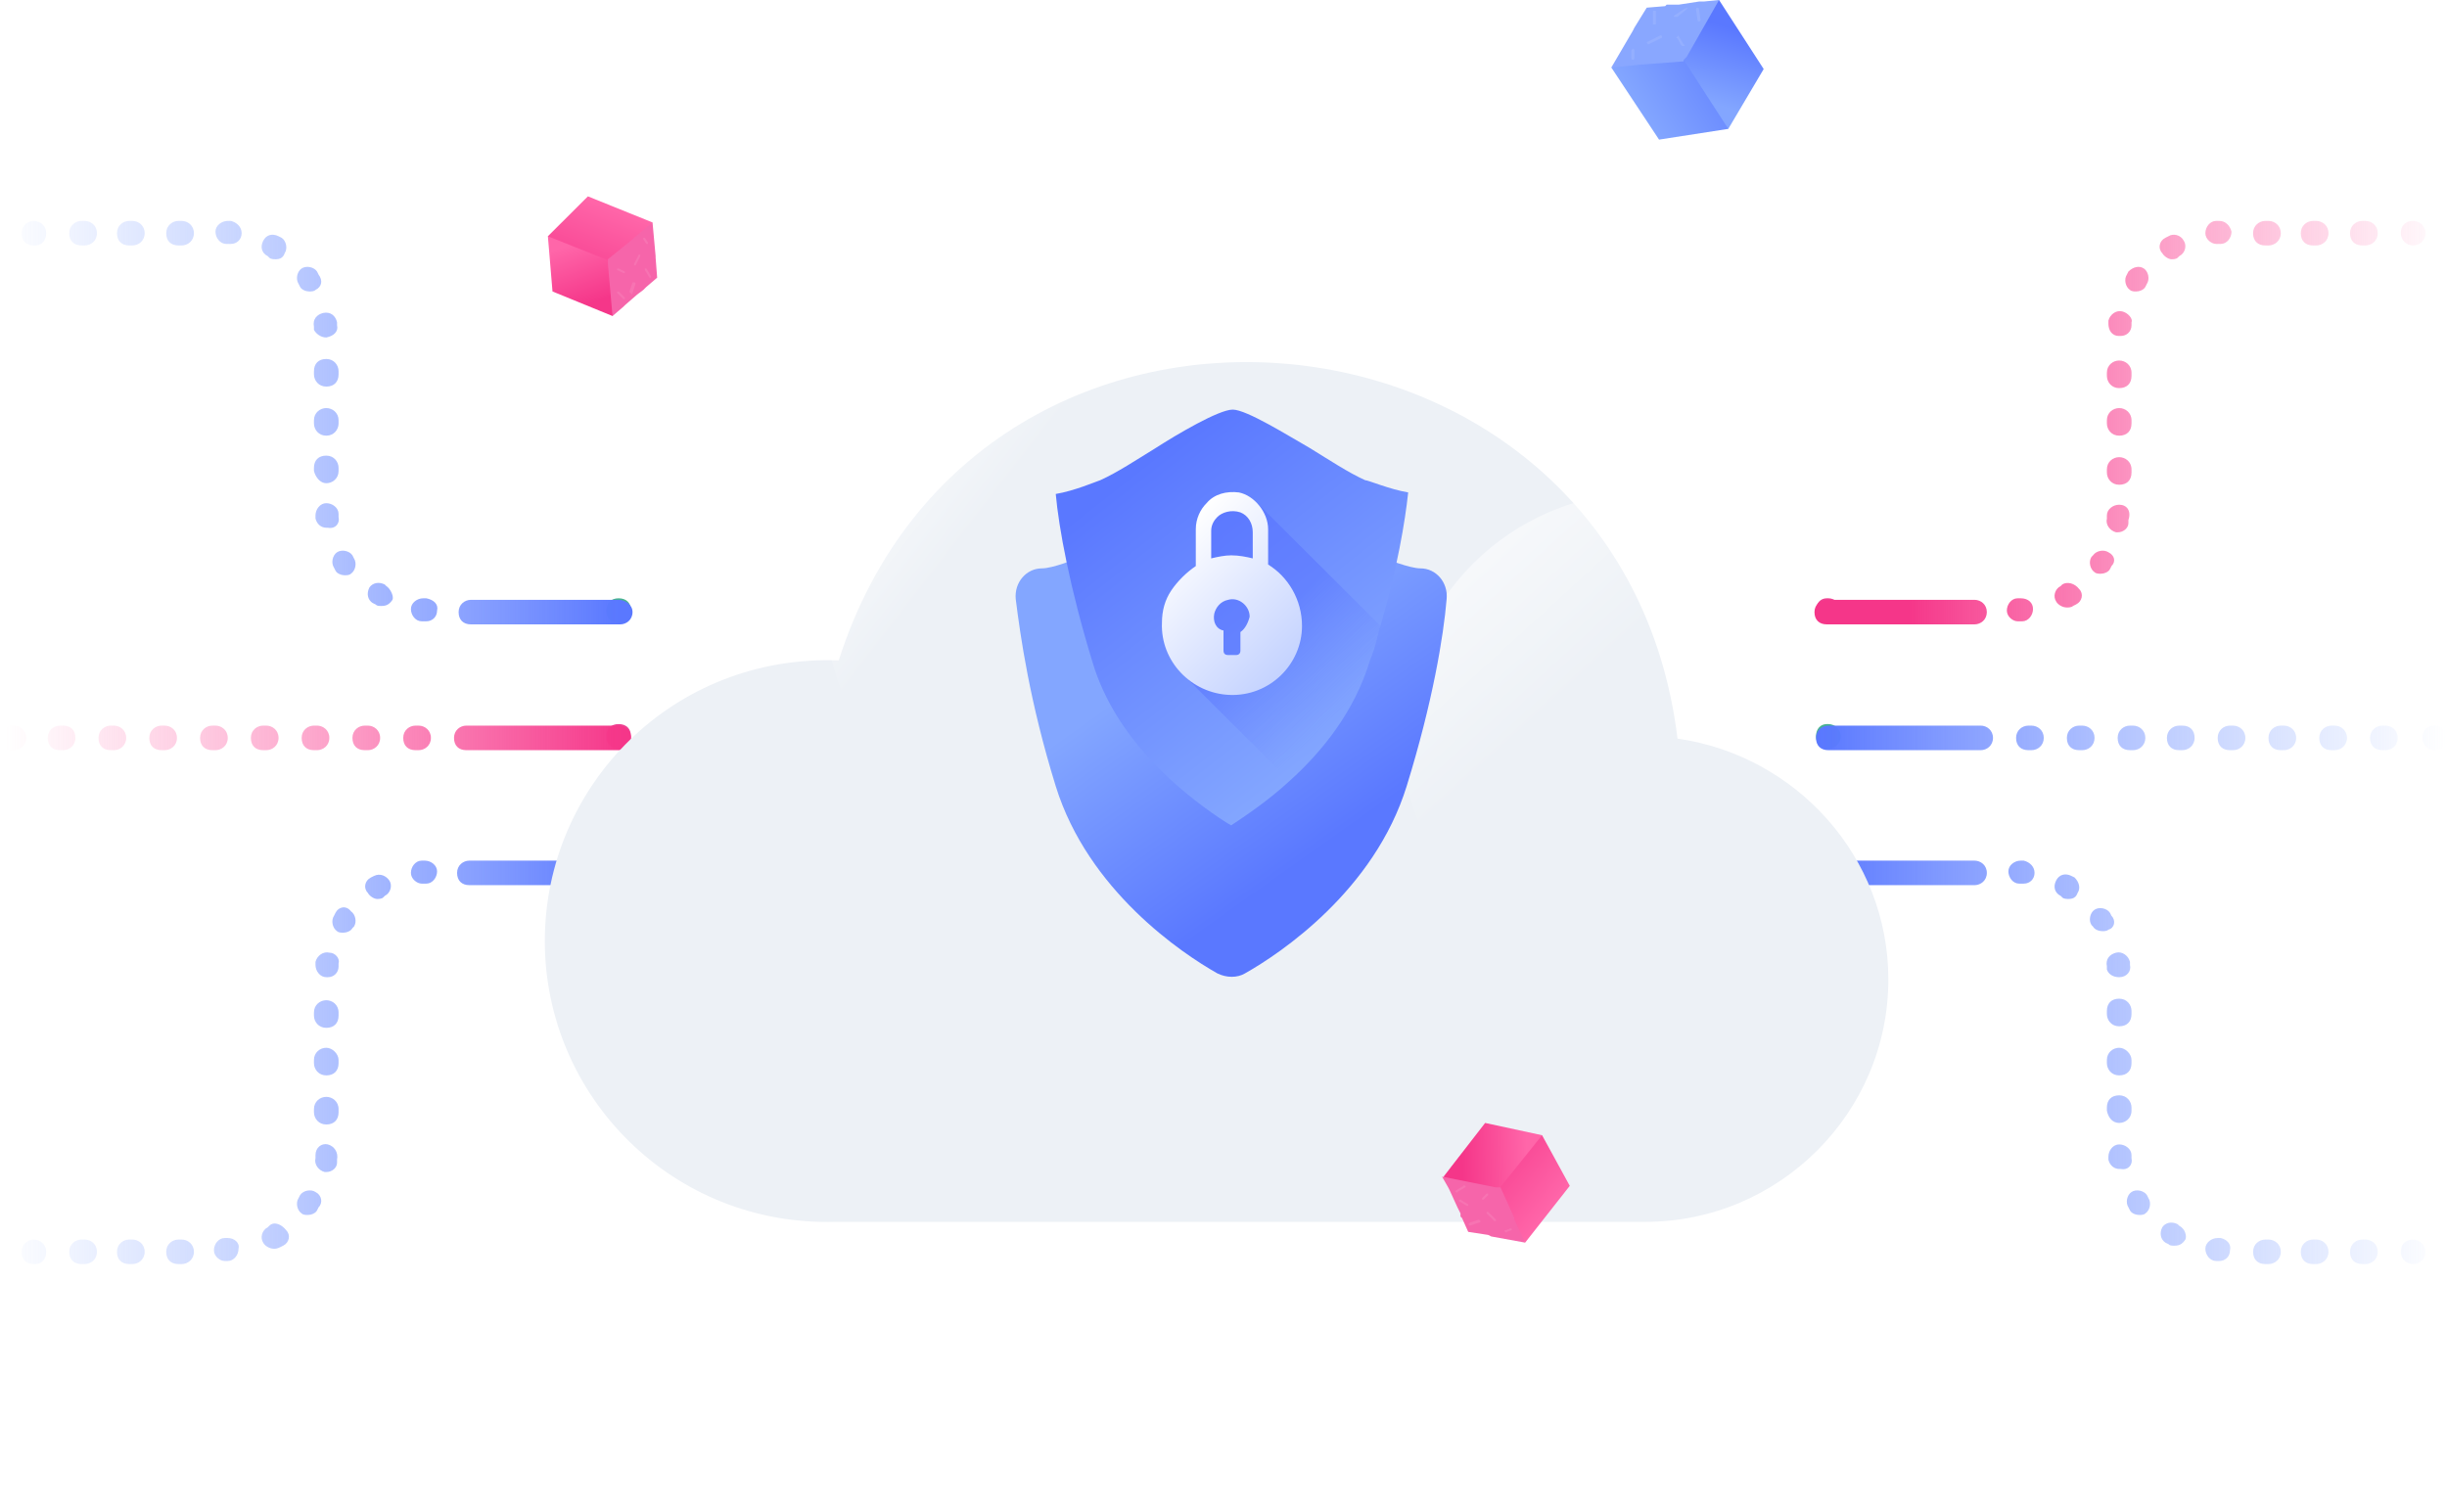<svg width="110" height="68" viewBox="0 0 110 68" fill="none" xmlns="http://www.w3.org/2000/svg">
<path d="M27.811 28.003C27.465 28.003 27.258 27.796 27.258 27.451C27.258 27.106 27.465 26.899 27.811 26.899C28.157 26.899 28.365 27.106 28.365 27.451C28.365 27.796 28.088 28.003 27.811 28.003Z" fill="#47B291"/>
<path d="M27.811 39.728C27.465 39.728 27.258 39.521 27.258 39.176C27.258 38.831 27.465 38.625 27.811 38.625C28.157 38.625 28.365 38.831 28.365 39.176C28.365 39.521 28.088 39.728 27.811 39.728Z" fill="#47B291"/>
<path d="M8.164 9.932H8.025C7.749 9.932 7.472 10.139 7.472 10.484C7.472 10.829 7.679 11.036 8.025 11.036H8.164C8.44 11.036 8.717 10.829 8.717 10.484C8.717 10.139 8.44 9.932 8.164 9.932Z" fill="url(#paint0_linear_22_13578)"/>
<path d="M5.95 9.932H5.811C5.535 9.932 5.258 10.139 5.258 10.484C5.258 10.829 5.465 11.036 5.811 11.036H5.95C6.226 11.036 6.503 10.829 6.503 10.484C6.503 10.139 6.226 9.932 5.95 9.932Z" fill="url(#paint1_linear_22_13578)"/>
<path d="M10.377 9.932H10.239C9.962 9.932 9.686 10.139 9.686 10.415C9.686 10.691 9.893 10.967 10.17 10.967H10.308C10.308 10.967 10.308 10.967 10.377 10.967C10.654 10.967 10.862 10.76 10.862 10.484C10.862 10.208 10.654 10.001 10.377 9.932Z" fill="url(#paint2_linear_22_13578)"/>
<path d="M15.22 16.691C15.22 16.416 15.013 16.14 14.667 16.14C14.321 16.14 14.113 16.346 14.113 16.691V16.829C14.113 17.105 14.321 17.381 14.667 17.381C15.013 17.381 15.22 17.174 15.22 16.829V16.691Z" fill="url(#paint3_linear_22_13578)"/>
<path d="M14.321 12.346L14.252 12.208C14.113 12.001 13.767 11.932 13.56 12.07C13.352 12.208 13.283 12.553 13.421 12.76L13.491 12.898C13.56 13.036 13.767 13.105 13.906 13.105C13.975 13.105 14.113 13.105 14.182 13.036C14.459 12.898 14.528 12.622 14.321 12.346Z" fill="url(#paint4_linear_22_13578)"/>
<path d="M14.667 18.347C14.39 18.347 14.113 18.554 14.113 18.898V19.036C14.113 19.312 14.321 19.588 14.667 19.588C15.013 19.588 15.22 19.312 15.22 19.036V18.898C15.22 18.554 14.944 18.347 14.667 18.347Z" fill="url(#paint5_linear_22_13578)"/>
<path d="M3.805 9.932H3.667C3.39 9.932 3.113 10.139 3.113 10.484C3.113 10.829 3.321 11.036 3.667 11.036H3.805C4.082 11.036 4.359 10.829 4.359 10.484C4.359 10.139 4.082 9.932 3.805 9.932Z" fill="url(#paint6_linear_22_13578)"/>
<path d="M12.66 10.691L12.522 10.622C12.245 10.484 11.969 10.553 11.83 10.829C11.692 11.104 11.761 11.38 12.038 11.518L12.107 11.587C12.176 11.656 12.315 11.656 12.384 11.656C12.591 11.656 12.73 11.587 12.799 11.38C12.937 11.174 12.868 10.829 12.66 10.691Z" fill="url(#paint7_linear_22_13578)"/>
<path d="M15.843 24.968C15.704 24.761 15.359 24.692 15.151 24.83C14.944 24.968 14.874 25.313 15.013 25.52L15.082 25.658C15.151 25.796 15.359 25.865 15.497 25.865C15.566 25.865 15.704 25.865 15.774 25.796C15.981 25.658 16.05 25.313 15.912 25.106L15.843 24.968Z" fill="url(#paint8_linear_22_13578)"/>
<path d="M17.365 26.348L17.296 26.279C17.019 26.141 16.742 26.21 16.604 26.416C16.465 26.692 16.535 26.968 16.742 27.106L16.881 27.175C16.95 27.244 17.019 27.244 17.157 27.244C17.365 27.244 17.503 27.175 17.642 26.968C17.711 26.83 17.572 26.485 17.365 26.348Z" fill="url(#paint9_linear_22_13578)"/>
<path d="M19.164 26.899H19.025C18.749 26.899 18.472 27.106 18.472 27.382C18.472 27.658 18.679 27.934 18.956 27.934H19.095C19.095 27.934 19.095 27.934 19.164 27.934C19.44 27.934 19.648 27.727 19.648 27.451C19.717 27.175 19.51 26.968 19.164 26.899Z" fill="url(#paint10_linear_22_13578)"/>
<path d="M14.667 15.174C15.013 15.105 15.22 14.898 15.151 14.622V14.484C15.082 14.208 14.874 14.001 14.528 14.07C14.252 14.139 14.044 14.346 14.113 14.691V14.829C14.182 14.967 14.39 15.174 14.667 15.174Z" fill="url(#paint11_linear_22_13578)"/>
<path d="M15.22 23.244V23.106C15.22 22.83 14.943 22.623 14.667 22.623C14.39 22.623 14.182 22.899 14.182 23.175C14.182 23.244 14.182 23.313 14.182 23.313C14.252 23.589 14.459 23.727 14.667 23.727H14.736C15.082 23.796 15.289 23.52 15.22 23.244Z" fill="url(#paint12_linear_22_13578)"/>
<path d="M14.667 21.726C14.944 21.726 15.22 21.519 15.22 21.175V21.037C15.22 20.761 15.013 20.485 14.667 20.485C14.321 20.485 14.113 20.692 14.113 21.037V21.175C14.182 21.45 14.39 21.726 14.667 21.726Z" fill="url(#paint13_linear_22_13578)"/>
<path d="M1.522 9.932C1.245 9.932 0.969 10.139 0.969 10.484C0.969 10.829 1.176 11.036 1.522 11.036H1.591C1.868 11.036 2.075 10.829 2.075 10.484C2.075 10.139 1.799 9.932 1.522 9.932Z" fill="url(#paint14_linear_22_13578)"/>
<path d="M27.811 26.968H25.667H25.528H23.453H23.314H21.308H21.17C20.893 26.968 20.616 27.175 20.616 27.52C20.616 27.865 20.824 28.072 21.17 28.072H21.308H23.314H23.522H25.598H25.736H27.881C28.157 28.072 28.434 27.865 28.434 27.52C28.434 27.175 28.088 26.968 27.811 26.968Z" fill="url(#paint15_linear_22_13578)"/>
<path d="M27.811 33.659C27.465 33.659 27.258 33.452 27.258 33.107C27.258 32.762 27.465 32.555 27.811 32.555C28.157 32.555 28.365 32.762 28.365 33.107C28.365 33.452 28.088 33.659 27.811 33.659Z" fill="#EE4192"/>
<path d="M9.685 32.624H9.547C9.27 32.624 8.994 32.831 8.994 33.176C8.994 33.521 9.201 33.728 9.547 33.728H9.685C9.962 33.728 10.239 33.521 10.239 33.176C10.239 32.831 9.962 32.624 9.685 32.624Z" fill="url(#paint16_linear_22_13578)"/>
<path d="M11.969 32.624H11.83C11.553 32.624 11.277 32.831 11.277 33.176C11.277 33.521 11.484 33.728 11.83 33.728H11.969C12.245 33.728 12.522 33.521 12.522 33.176C12.522 32.831 12.245 32.624 11.969 32.624Z" fill="url(#paint17_linear_22_13578)"/>
<path d="M7.402 32.624H7.264C6.987 32.624 6.711 32.831 6.711 33.176C6.711 33.521 6.918 33.728 7.264 33.728H7.402C7.679 33.728 7.956 33.521 7.956 33.176C7.956 32.831 7.679 32.624 7.402 32.624Z" fill="url(#paint18_linear_22_13578)"/>
<path d="M5.12 32.624H4.981C4.704 32.624 4.428 32.831 4.428 33.176C4.428 33.521 4.635 33.728 4.981 33.728H5.12C5.396 33.728 5.673 33.521 5.673 33.176C5.673 32.831 5.396 32.624 5.12 32.624Z" fill="url(#paint19_linear_22_13578)"/>
<path d="M2.836 32.624H2.698C2.421 32.624 2.145 32.831 2.145 33.176C2.145 33.521 2.352 33.728 2.698 33.728H2.836C3.113 33.728 3.39 33.521 3.39 33.176C3.39 32.831 3.182 32.624 2.836 32.624Z" fill="url(#paint20_linear_22_13578)"/>
<path d="M18.818 32.624H18.679C18.402 32.624 18.126 32.831 18.126 33.176C18.126 33.521 18.333 33.728 18.679 33.728H18.818C19.094 33.728 19.371 33.521 19.371 33.176C19.371 32.831 19.094 32.624 18.818 32.624Z" fill="url(#paint21_linear_22_13578)"/>
<path d="M14.252 32.624H14.113C13.836 32.624 13.56 32.831 13.56 33.176C13.56 33.521 13.767 33.728 14.113 33.728H14.252C14.528 33.728 14.805 33.521 14.805 33.176C14.805 32.831 14.528 32.624 14.252 32.624Z" fill="url(#paint22_linear_22_13578)"/>
<path d="M16.535 32.624H16.396C16.12 32.624 15.843 32.831 15.843 33.176C15.843 33.521 16.05 33.728 16.396 33.728H16.535C16.811 33.728 17.088 33.521 17.088 33.176C17.088 32.831 16.811 32.624 16.535 32.624Z" fill="url(#paint23_linear_22_13578)"/>
<path d="M0.623 32.624H0.553C0.277 32.624 0 32.831 0 33.176C0 33.521 0.208 33.728 0.553 33.728H0.623C0.899 33.728 1.176 33.521 1.176 33.176C1.176 32.831 0.899 32.624 0.623 32.624Z" fill="url(#paint24_linear_22_13578)"/>
<path d="M27.811 32.624H25.598H25.459H23.314H23.176H21.239H21.17H21.101H20.962C20.686 32.624 20.409 32.831 20.409 33.176C20.409 33.521 20.616 33.728 20.962 33.728H21.101H21.17H21.239H23.176H23.314H25.459H25.598H27.811C28.088 33.728 28.365 33.521 28.365 33.176C28.365 32.831 28.088 32.624 27.811 32.624Z" fill="url(#paint25_linear_22_13578)"/>
<path d="M12.107 55.109L12.038 55.178C11.761 55.316 11.692 55.661 11.83 55.868C11.899 56.006 12.107 56.144 12.315 56.144C12.384 56.144 12.453 56.144 12.591 56.075L12.73 56.006C13.006 55.868 13.075 55.523 12.868 55.316C12.66 55.04 12.315 54.902 12.107 55.109Z" fill="url(#paint26_linear_22_13578)"/>
<path d="M10.239 55.661H10.101C9.824 55.661 9.616 55.937 9.616 56.213C9.616 56.489 9.893 56.695 10.101 56.695H10.239C10.516 56.695 10.723 56.419 10.723 56.144C10.793 55.868 10.516 55.661 10.239 55.661Z" fill="url(#paint27_linear_22_13578)"/>
<path d="M14.736 51.453C14.459 51.385 14.182 51.592 14.182 51.936V52.074C14.113 52.35 14.321 52.626 14.597 52.695H14.667C14.943 52.695 15.151 52.488 15.151 52.281V52.143C15.22 51.798 15.012 51.523 14.736 51.453Z" fill="url(#paint28_linear_22_13578)"/>
<path d="M8.164 55.73H8.025C7.749 55.73 7.472 55.937 7.472 56.282C7.472 56.626 7.679 56.833 8.025 56.833H8.164C8.44 56.833 8.717 56.626 8.717 56.282C8.717 55.937 8.44 55.73 8.164 55.73Z" fill="url(#paint29_linear_22_13578)"/>
<path d="M14.667 49.315C14.39 49.315 14.113 49.522 14.113 49.867V50.005C14.113 50.281 14.321 50.557 14.667 50.557C15.013 50.557 15.22 50.35 15.22 50.005V49.867C15.22 49.522 14.943 49.315 14.667 49.315Z" fill="url(#paint30_linear_22_13578)"/>
<path d="M3.805 55.73H3.667C3.39 55.73 3.113 55.937 3.113 56.282C3.113 56.626 3.321 56.833 3.667 56.833H3.805C4.082 56.833 4.359 56.626 4.359 56.282C4.359 55.937 4.082 55.73 3.805 55.73Z" fill="url(#paint31_linear_22_13578)"/>
<path d="M5.95 55.73H5.811C5.535 55.73 5.258 55.937 5.258 56.282C5.258 56.626 5.465 56.833 5.811 56.833H5.95C6.226 56.833 6.503 56.626 6.503 56.282C6.503 55.937 6.226 55.73 5.95 55.73Z" fill="url(#paint32_linear_22_13578)"/>
<path d="M14.182 53.592C13.975 53.454 13.629 53.523 13.491 53.73L13.421 53.867C13.283 54.074 13.352 54.419 13.56 54.557C13.629 54.626 13.767 54.626 13.836 54.626C13.975 54.626 14.182 54.557 14.252 54.419L14.321 54.281C14.528 54.074 14.459 53.73 14.182 53.592Z" fill="url(#paint33_linear_22_13578)"/>
<path d="M16.811 39.383L16.673 39.452C16.396 39.59 16.327 39.935 16.535 40.142C16.604 40.28 16.811 40.418 16.95 40.418C17.019 40.418 17.157 40.418 17.227 40.349L17.296 40.28C17.572 40.142 17.642 39.797 17.503 39.59C17.365 39.383 17.088 39.245 16.811 39.383Z" fill="url(#paint34_linear_22_13578)"/>
<path d="M19.095 38.694H18.956C18.679 38.694 18.472 38.969 18.472 39.245C18.472 39.521 18.749 39.728 18.956 39.728H19.025H19.164C19.44 39.728 19.648 39.452 19.648 39.176C19.648 38.901 19.371 38.694 19.095 38.694Z" fill="url(#paint35_linear_22_13578)"/>
<path d="M15.082 41.039L15.013 41.177C14.874 41.383 14.943 41.728 15.151 41.866C15.22 41.935 15.358 41.935 15.428 41.935C15.566 41.935 15.774 41.866 15.843 41.728L15.912 41.659C16.05 41.453 15.981 41.108 15.774 40.97C15.566 40.694 15.22 40.763 15.082 41.039Z" fill="url(#paint36_linear_22_13578)"/>
<path d="M14.667 47.108C14.39 47.108 14.113 47.315 14.113 47.66V47.798C14.113 48.074 14.321 48.35 14.667 48.35C15.013 48.35 15.22 48.143 15.22 47.798V47.66C15.22 47.384 14.943 47.108 14.667 47.108Z" fill="url(#paint37_linear_22_13578)"/>
<path d="M14.667 44.97C14.39 44.97 14.113 45.177 14.113 45.522V45.66C14.113 45.936 14.321 46.212 14.667 46.212C15.013 46.212 15.22 46.005 15.22 45.66V45.522C15.22 45.177 14.943 44.97 14.667 44.97Z" fill="url(#paint38_linear_22_13578)"/>
<path d="M14.805 42.832C14.528 42.763 14.252 42.97 14.182 43.246C14.182 43.315 14.182 43.384 14.182 43.384C14.182 43.66 14.39 43.935 14.667 43.935H14.736C15.013 43.935 15.22 43.728 15.22 43.453V43.315C15.289 43.108 15.082 42.832 14.805 42.832Z" fill="url(#paint39_linear_22_13578)"/>
<path d="M1.522 55.73C1.245 55.73 0.969 55.937 0.969 56.282C0.969 56.626 1.176 56.833 1.522 56.833H1.591C1.868 56.833 2.076 56.626 2.076 56.282C2.076 55.937 1.799 55.73 1.522 55.73Z" fill="url(#paint40_linear_22_13578)"/>
<path d="M27.811 38.694H25.667H25.528H23.453H23.314H21.239H21.17H21.101C20.824 38.694 20.547 38.901 20.547 39.245C20.547 39.59 20.755 39.797 21.101 39.797H21.17H21.239H23.314H23.522H25.598H25.736H27.881C28.157 39.797 28.434 39.59 28.434 39.245C28.434 38.901 28.088 38.694 27.811 38.694Z" fill="url(#paint41_linear_22_13578)"/>
<path d="M82.189 28.003C81.912 28.003 81.635 27.796 81.635 27.451C81.635 27.106 81.843 26.899 82.12 26.899H82.189C82.465 26.899 82.742 27.106 82.742 27.451C82.742 27.796 82.465 28.003 82.189 28.003Z" fill="#EE4192"/>
<path d="M82.189 39.728C81.912 39.728 81.635 39.521 81.635 39.176C81.635 38.831 81.843 38.625 82.12 38.625H82.189C82.465 38.625 82.742 38.831 82.742 39.176C82.742 39.521 82.465 39.728 82.189 39.728Z" fill="#47B291"/>
<path d="M95.264 16.209C94.987 16.209 94.711 16.415 94.711 16.76V16.898C94.711 17.174 94.918 17.45 95.264 17.45C95.61 17.45 95.818 17.243 95.818 16.898V16.76C95.818 16.415 95.541 16.209 95.264 16.209Z" fill="url(#paint42_linear_22_13578)"/>
<path d="M95.264 18.347C94.987 18.347 94.711 18.554 94.711 18.898V19.036C94.711 19.312 94.918 19.588 95.264 19.588C95.61 19.588 95.818 19.381 95.818 19.036V18.898C95.818 18.554 95.541 18.347 95.264 18.347Z" fill="url(#paint43_linear_22_13578)"/>
<path d="M95.264 22.692C94.987 22.692 94.711 22.899 94.711 23.175V23.313C94.641 23.589 94.849 23.864 95.126 23.933H95.195C95.472 23.933 95.679 23.727 95.679 23.52C95.679 23.451 95.679 23.382 95.679 23.382C95.818 22.968 95.61 22.692 95.264 22.692Z" fill="url(#paint44_linear_22_13578)"/>
<path d="M94.78 24.83C94.572 24.692 94.227 24.761 94.088 24.968L94.019 25.037C93.881 25.244 93.95 25.589 94.157 25.727C94.227 25.796 94.365 25.796 94.434 25.796C94.572 25.796 94.78 25.727 94.849 25.589L94.918 25.451C95.126 25.244 95.057 24.968 94.78 24.83Z" fill="url(#paint45_linear_22_13578)"/>
<path d="M90.836 26.899H90.698C90.421 26.899 90.214 27.175 90.214 27.451C90.214 27.727 90.49 27.934 90.698 27.934C90.698 27.934 90.698 27.934 90.767 27.934H90.906C91.182 27.934 91.39 27.658 91.39 27.382C91.39 27.106 91.182 26.899 90.836 26.899Z" fill="url(#paint46_linear_22_13578)"/>
<path d="M92.704 26.279L92.635 26.348C92.359 26.485 92.289 26.83 92.428 27.037C92.497 27.175 92.704 27.313 92.912 27.313C92.981 27.313 93.12 27.313 93.189 27.244L93.327 27.175C93.604 27.037 93.673 26.692 93.466 26.485C93.258 26.21 92.912 26.141 92.704 26.279Z" fill="url(#paint47_linear_22_13578)"/>
<path d="M88.761 26.968H88.623H86.616H86.478H84.403H84.264H82.12C81.843 26.968 81.566 27.175 81.566 27.52C81.566 27.865 81.774 28.072 82.12 28.072H84.264H84.403H86.478H86.616H88.623H88.761C89.038 28.072 89.314 27.865 89.314 27.52C89.314 27.175 89.038 26.968 88.761 26.968Z" fill="url(#paint48_linear_22_13578)"/>
<path d="M95.264 20.554C94.987 20.554 94.711 20.761 94.711 21.106V21.244C94.711 21.519 94.918 21.795 95.264 21.795C95.61 21.795 95.818 21.588 95.818 21.244V21.106C95.818 20.761 95.541 20.554 95.264 20.554Z" fill="url(#paint49_linear_22_13578)"/>
<path d="M104.119 9.932H103.981C103.704 9.932 103.428 10.139 103.428 10.484C103.428 10.829 103.635 11.036 103.981 11.036H104.119C104.396 11.036 104.673 10.829 104.673 10.484C104.673 10.139 104.396 9.932 104.119 9.932Z" fill="url(#paint50_linear_22_13578)"/>
<path d="M106.333 9.932H106.195C105.918 9.932 105.642 10.139 105.642 10.484C105.642 10.829 105.849 11.036 106.195 11.036H106.333C106.61 11.036 106.887 10.829 106.887 10.484C106.887 10.139 106.61 9.932 106.333 9.932Z" fill="url(#paint51_linear_22_13578)"/>
<path d="M101.975 9.932H101.836C101.56 9.932 101.283 10.139 101.283 10.484C101.283 10.829 101.49 11.036 101.836 11.036H101.975C102.251 11.036 102.528 10.829 102.528 10.484C102.528 10.139 102.251 9.932 101.975 9.932Z" fill="url(#paint52_linear_22_13578)"/>
<path d="M95.403 14.001C95.126 13.932 94.849 14.139 94.78 14.415V14.553C94.78 14.829 94.918 15.105 95.264 15.105H95.333C95.61 15.105 95.818 14.898 95.818 14.622V14.484C95.887 14.346 95.679 14.07 95.403 14.001Z" fill="url(#paint53_linear_22_13578)"/>
<path d="M95.679 12.208L95.61 12.346C95.472 12.553 95.541 12.898 95.749 13.036C95.818 13.105 95.956 13.105 96.025 13.105C96.164 13.105 96.371 13.036 96.44 12.898L96.51 12.76C96.648 12.553 96.579 12.208 96.371 12.07C96.164 11.932 95.887 12.001 95.679 12.208Z" fill="url(#paint54_linear_22_13578)"/>
<path d="M97.478 10.622L97.34 10.691C97.063 10.829 96.994 11.174 97.201 11.38C97.27 11.518 97.478 11.656 97.616 11.656C97.686 11.656 97.824 11.656 97.893 11.587L97.962 11.518C98.239 11.38 98.308 11.036 98.17 10.829C98.031 10.553 97.686 10.484 97.478 10.622Z" fill="url(#paint55_linear_22_13578)"/>
<path d="M99.761 9.932H99.623C99.346 9.932 99.138 10.208 99.138 10.484C99.138 10.76 99.415 10.967 99.623 10.967C99.623 10.967 99.623 10.967 99.692 10.967H99.83C100.107 10.967 100.314 10.691 100.314 10.415C100.245 10.139 100.038 9.932 99.761 9.932Z" fill="url(#paint56_linear_22_13578)"/>
<path d="M108.478 9.932C108.132 9.932 107.925 10.139 107.925 10.484C107.925 10.829 108.201 11.036 108.478 11.036C108.755 11.036 109.032 10.829 109.032 10.484C109.032 10.139 108.755 9.932 108.478 9.932Z" fill="url(#paint57_linear_22_13578)"/>
<path d="M82.189 33.659C81.912 33.659 81.635 33.452 81.635 33.107C81.635 32.762 81.843 32.555 82.12 32.555H82.189C82.465 32.555 82.742 32.762 82.742 33.107C82.742 33.452 82.465 33.659 82.189 33.659Z" fill="#47B291"/>
<path d="M93.604 32.624H93.466C93.189 32.624 92.912 32.831 92.912 33.176C92.912 33.521 93.12 33.728 93.466 33.728H93.604C93.881 33.728 94.157 33.521 94.157 33.176C94.157 32.831 93.881 32.624 93.604 32.624Z" fill="url(#paint58_linear_22_13578)"/>
<path d="M95.887 32.624H95.749C95.472 32.624 95.195 32.831 95.195 33.176C95.195 33.521 95.403 33.728 95.749 33.728H95.887C96.164 33.728 96.44 33.521 96.44 33.176C96.44 32.831 96.164 32.624 95.887 32.624Z" fill="url(#paint59_linear_22_13578)"/>
<path d="M91.321 32.624H91.183C90.906 32.624 90.629 32.831 90.629 33.176C90.629 33.521 90.837 33.728 91.183 33.728H91.321C91.598 33.728 91.874 33.521 91.874 33.176C91.874 32.831 91.598 32.624 91.321 32.624Z" fill="url(#paint60_linear_22_13578)"/>
<path d="M89.038 32.624H88.899H88.83H88.761H86.824H86.686H84.541H84.403H82.189C81.912 32.624 81.635 32.831 81.635 33.176C81.635 33.521 81.843 33.728 82.189 33.728H84.403H84.541H86.686H86.824H88.761H88.83H88.899H89.038C89.314 33.728 89.591 33.521 89.591 33.176C89.591 32.831 89.314 32.624 89.038 32.624Z" fill="url(#paint61_linear_22_13578)"/>
<path d="M98.101 32.624H97.962C97.686 32.624 97.409 32.831 97.409 33.176C97.409 33.521 97.616 33.728 97.962 33.728H98.101C98.377 33.728 98.654 33.521 98.654 33.176C98.654 32.831 98.447 32.624 98.101 32.624Z" fill="url(#paint62_linear_22_13578)"/>
<path d="M104.95 32.624H104.811C104.535 32.624 104.258 32.831 104.258 33.176C104.258 33.521 104.465 33.728 104.811 33.728H104.95C105.226 33.728 105.503 33.521 105.503 33.176C105.503 32.831 105.226 32.624 104.95 32.624Z" fill="url(#paint63_linear_22_13578)"/>
<path d="M107.233 32.624H107.094C106.818 32.624 106.541 32.831 106.541 33.176C106.541 33.521 106.748 33.728 107.094 33.728H107.233C107.509 33.728 107.786 33.521 107.786 33.176C107.786 32.831 107.509 32.624 107.233 32.624Z" fill="url(#paint64_linear_22_13578)"/>
<path d="M102.667 32.624H102.528C102.252 32.624 101.975 32.831 101.975 33.176C101.975 33.521 102.182 33.728 102.528 33.728H102.667C102.943 33.728 103.22 33.521 103.22 33.176C103.22 32.831 102.943 32.624 102.667 32.624Z" fill="url(#paint65_linear_22_13578)"/>
<path d="M100.384 32.624H100.245C99.968 32.624 99.692 32.831 99.692 33.176C99.692 33.521 99.899 33.728 100.245 33.728H100.384C100.66 33.728 100.937 33.521 100.937 33.176C100.937 32.831 100.66 32.624 100.384 32.624Z" fill="url(#paint66_linear_22_13578)"/>
<path d="M109.447 32.624C109.101 32.624 108.893 32.831 108.893 33.176C108.893 33.521 109.17 33.728 109.447 33.728C109.723 33.728 110 33.521 110 33.176C110 32.831 109.723 32.624 109.447 32.624Z" fill="url(#paint67_linear_22_13578)"/>
<path d="M93.258 39.452L93.12 39.383C92.843 39.245 92.566 39.314 92.428 39.59C92.29 39.866 92.359 40.142 92.635 40.28L92.705 40.349C92.774 40.418 92.912 40.418 92.981 40.418C93.189 40.418 93.327 40.349 93.397 40.142C93.535 39.935 93.466 39.659 93.258 39.452Z" fill="url(#paint68_linear_22_13578)"/>
<path d="M94.918 41.177L94.849 41.039C94.711 40.832 94.365 40.763 94.157 40.901C93.95 41.039 93.881 41.383 94.019 41.59L94.088 41.659C94.157 41.797 94.365 41.866 94.503 41.866C94.573 41.866 94.711 41.866 94.78 41.797C95.057 41.728 95.126 41.383 94.918 41.177Z" fill="url(#paint69_linear_22_13578)"/>
<path d="M95.264 43.935C95.61 43.935 95.818 43.66 95.749 43.384C95.749 43.315 95.749 43.246 95.749 43.246C95.679 42.97 95.403 42.763 95.126 42.832C94.849 42.901 94.642 43.108 94.711 43.453V43.591C94.78 43.797 94.987 43.935 95.264 43.935Z" fill="url(#paint70_linear_22_13578)"/>
<path d="M88.761 38.694H88.692H88.623H86.547H86.409H84.333H84.195H82.05C81.774 38.694 81.497 38.901 81.497 39.245C81.497 39.59 81.704 39.797 82.05 39.797H84.195H84.333H86.409H86.547H88.623H88.692H88.761C89.038 39.797 89.315 39.59 89.315 39.245C89.315 38.901 89.038 38.694 88.761 38.694Z" fill="url(#paint71_linear_22_13578)"/>
<path d="M95.264 47.108C94.987 47.108 94.711 47.315 94.711 47.66V47.798C94.711 48.074 94.918 48.35 95.264 48.35C95.61 48.35 95.818 48.143 95.818 47.798V47.66C95.818 47.384 95.541 47.108 95.264 47.108Z" fill="url(#paint72_linear_22_13578)"/>
<path d="M95.818 45.453C95.818 45.177 95.61 44.901 95.264 44.901C94.918 44.901 94.711 45.108 94.711 45.453V45.591C94.711 45.867 94.918 46.143 95.264 46.143C95.61 46.143 95.818 45.936 95.818 45.591V45.453Z" fill="url(#paint73_linear_22_13578)"/>
<path d="M95.264 50.488C95.541 50.488 95.818 50.281 95.818 49.936V49.798C95.818 49.522 95.61 49.246 95.264 49.246C94.918 49.246 94.711 49.453 94.711 49.798V49.936C94.78 50.281 94.987 50.488 95.264 50.488Z" fill="url(#paint74_linear_22_13578)"/>
<path d="M90.975 38.694H90.836C90.56 38.694 90.283 38.901 90.283 39.176C90.283 39.452 90.49 39.728 90.767 39.728H90.906H90.975C91.251 39.728 91.459 39.521 91.459 39.245C91.459 38.969 91.251 38.763 90.975 38.694Z" fill="url(#paint75_linear_22_13578)"/>
<path d="M96.51 53.73C96.371 53.523 96.025 53.454 95.818 53.592C95.61 53.73 95.541 54.074 95.679 54.281L95.749 54.419C95.818 54.557 96.025 54.626 96.164 54.626C96.233 54.626 96.371 54.626 96.44 54.557C96.648 54.419 96.717 54.074 96.579 53.867L96.51 53.73Z" fill="url(#paint76_linear_22_13578)"/>
<path d="M95.818 52.074V51.936C95.818 51.66 95.541 51.453 95.264 51.453C94.987 51.453 94.78 51.729 94.78 52.005V52.143C94.849 52.419 95.057 52.557 95.264 52.557H95.333C95.679 52.626 95.887 52.35 95.818 52.074Z" fill="url(#paint77_linear_22_13578)"/>
<path d="M106.333 55.73H106.195C105.918 55.73 105.642 55.937 105.642 56.282C105.642 56.626 105.849 56.833 106.195 56.833H106.333C106.61 56.833 106.887 56.626 106.887 56.282C106.887 55.937 106.61 55.73 106.333 55.73Z" fill="url(#paint78_linear_22_13578)"/>
<path d="M101.975 55.73H101.837C101.56 55.73 101.283 55.937 101.283 56.282C101.283 56.626 101.491 56.833 101.837 56.833H101.975C102.252 56.833 102.529 56.626 102.529 56.282C102.529 55.937 102.252 55.73 101.975 55.73Z" fill="url(#paint79_linear_22_13578)"/>
<path d="M104.119 55.73H103.981C103.704 55.73 103.428 55.937 103.428 56.282C103.428 56.626 103.635 56.833 103.981 56.833H104.119C104.396 56.833 104.673 56.626 104.673 56.282C104.673 55.937 104.396 55.73 104.119 55.73Z" fill="url(#paint80_linear_22_13578)"/>
<path d="M99.83 55.661H99.692C99.415 55.661 99.138 55.868 99.138 56.144C99.138 56.419 99.346 56.695 99.623 56.695H99.761C100.038 56.695 100.245 56.489 100.245 56.213C100.314 55.937 100.107 55.73 99.83 55.661Z" fill="url(#paint81_linear_22_13578)"/>
<path d="M97.962 55.109L97.893 55.04C97.617 54.902 97.34 54.971 97.201 55.178C97.063 55.454 97.132 55.73 97.34 55.868L97.478 55.937C97.547 56.006 97.617 56.006 97.755 56.006C97.962 56.006 98.101 55.937 98.239 55.73C98.308 55.592 98.239 55.247 97.962 55.109Z" fill="url(#paint82_linear_22_13578)"/>
<path d="M108.478 55.73C108.132 55.73 107.925 55.937 107.925 56.282C107.925 56.626 108.201 56.833 108.478 56.833C108.755 56.833 109.032 56.626 109.032 56.282C109.032 55.937 108.755 55.73 108.478 55.73Z" fill="url(#paint83_linear_22_13578)"/>
<g filter="url(#filter0_d_22_13578)">
<path d="M84.887 33.038C84.887 39.038 79.975 43.935 73.956 43.935C73.818 43.935 72.987 43.935 66.415 43.935C61.849 43.935 54.585 43.935 43.032 43.935H37.566C30.233 44.142 24.491 38.28 24.491 31.314C24.491 24.278 30.302 18.416 37.704 18.692C44 -1.035 72.918 1.724 75.409 22.209C80.736 22.968 84.887 27.52 84.887 33.038Z" fill="#EDF1F6"/>
</g>
<path d="M73.956 43.935C79.993 43.935 84.887 39.056 84.887 33.038C84.887 27.019 79.993 22.14 73.956 22.14C67.919 22.14 63.025 27.019 63.025 33.038C63.025 39.056 67.919 43.935 73.956 43.935Z" fill="url(#paint84_linear_22_13578)"/>
<path d="M56.176 44.074C66.912 44.074 75.616 35.396 75.616 24.692C75.616 13.988 66.912 5.311 56.176 5.311C45.439 5.311 36.736 13.988 36.736 24.692C36.736 35.396 45.439 44.074 56.176 44.074Z" fill="url(#paint85_linear_22_13578)"/>
<g filter="url(#filter1_d_22_13578)">
<path d="M63.855 20.554C63.371 20.554 62.333 20.14 61.987 20.002C60.119 19.174 57.006 16.691 55.346 16.691C53.685 16.691 50.572 19.174 48.704 20.002C48.358 20.14 47.321 20.554 46.836 20.554C46.145 20.554 45.591 21.175 45.66 21.933C45.868 23.589 46.283 26.554 47.459 30.348C48.912 35.038 53.132 37.866 54.723 38.763C55.138 38.969 55.623 38.969 55.968 38.763C57.56 37.866 61.78 35.038 63.233 30.348C64.409 26.554 64.893 23.589 65.031 21.933C65.101 21.175 64.547 20.554 63.855 20.554Z" fill="url(#paint86_linear_22_13578)"/>
</g>
<path d="M63.302 22.14C63.163 23.451 62.818 25.52 62.057 28.141C61.987 28.279 61.987 28.417 61.918 28.624C61.849 28.968 61.711 29.382 61.572 29.727C60.88 32.003 59.428 33.797 57.975 35.107C57.006 36.004 55.968 36.693 55.346 37.107C55.208 37.038 55 36.9 54.792 36.762C53.063 35.59 50.157 33.245 49.12 29.796C48.082 26.416 47.597 23.727 47.459 22.209C48.289 22.071 49.258 21.657 49.465 21.588C50.226 21.244 51.057 20.692 51.956 20.14C52.925 19.519 54.792 18.416 55.415 18.416C56.038 18.416 57.906 19.588 58.874 20.14C59.774 20.692 60.604 21.244 61.365 21.588C61.503 21.588 62.472 22.002 63.302 22.14Z" fill="url(#paint87_linear_22_13578)"/>
<path opacity="0.4" d="M62.057 28.141C61.988 28.279 61.988 28.417 61.918 28.624C61.849 28.968 61.711 29.382 61.572 29.727C60.881 32.003 59.428 33.797 57.975 35.107L52.994 30.141L53.34 27.52L56.245 26.072L54.447 26.209L53.962 23.175L56.522 22.623L62.057 28.141Z" fill="url(#paint88_linear_22_13578)"/>
<path d="M57.006 25.382V23.796C57.006 23.037 56.384 22.278 55.692 22.14C55.139 22.071 54.585 22.209 54.239 22.623C53.962 22.899 53.755 23.313 53.755 23.796V25.451C53.34 25.727 52.925 26.141 52.648 26.554C52.371 26.968 52.233 27.451 52.233 28.003C52.164 29.727 53.547 31.176 55.277 31.244C57.076 31.314 58.529 29.865 58.529 28.141C58.529 26.968 57.906 25.934 57.006 25.382ZM55.761 28.417V29.244C55.761 29.382 55.692 29.451 55.554 29.451H55.208C55.069 29.451 55 29.382 55 29.244V28.693V28.348C54.654 28.279 54.516 27.934 54.585 27.589C54.654 27.313 54.862 27.037 55.208 26.968C55.692 26.83 56.176 27.244 56.176 27.727C56.107 28.003 55.969 28.279 55.761 28.417ZM56.315 25.106C56.038 25.037 55.692 24.968 55.346 24.968C55.069 24.968 54.723 25.037 54.447 25.106V23.864C54.447 23.589 54.585 23.382 54.723 23.244C54.931 23.037 55.346 22.899 55.761 23.037C56.107 23.175 56.315 23.52 56.315 23.933V25.106Z" fill="url(#paint89_linear_22_13578)"/>
<path d="M78.176 1.448L77.692 5.794L74.579 6.277L72.434 3.035L77.553 0.552L78.176 1.448Z" fill="url(#paint90_linear_22_13578)"/>
<path d="M77.692 5.794L75.685 2.69L77.138 0.069L77.277 0L79.283 3.104L77.692 5.794Z" fill="url(#paint91_linear_22_13578)"/>
<path d="M77.277 0L75.824 2.552L75.686 2.69V2.759L73.887 2.897H73.818L72.434 3.035L73.403 1.379L73.472 1.242L74.025 0.345L74.855 0.276L74.925 0.207H75.063H75.478L76.377 0.069H76.585L77.277 0Z" fill="#89A7FF"/>
<g opacity="0.3">
<path opacity="0.3" d="M74.371 1.104C74.44 1.104 74.44 1.104 74.44 1.035V0.552C74.44 0.483 74.44 0.483 74.371 0.483C74.302 0.483 74.302 0.483 74.302 0.552V1.035C74.302 1.104 74.302 1.104 74.371 1.104Z" fill="white"/>
<path opacity="0.3" d="M75.685 0.414L75.27 0.69C75.27 0.69 75.201 0.759 75.27 0.759H75.34C75.34 0.759 75.34 0.759 75.409 0.759L75.824 0.414C75.824 0.414 75.893 0.345 75.824 0.345C75.755 0.414 75.755 0.345 75.685 0.414Z" fill="white"/>
<path opacity="0.3" d="M74.648 1.586L74.094 1.862C74.025 1.862 74.025 1.931 74.025 1.931L74.094 2L74.648 1.724C74.717 1.724 74.717 1.655 74.717 1.655C74.717 1.586 74.648 1.586 74.648 1.586Z" fill="white"/>
<path opacity="0.3" d="M75.478 1.655C75.478 1.586 75.409 1.586 75.409 1.655C75.34 1.655 75.34 1.724 75.409 1.724L75.547 2L75.616 2.069C75.616 2.069 75.616 2.069 75.686 2.069C75.755 2.069 75.755 2 75.686 2L75.478 1.655Z" fill="white"/>
<path opacity="0.3" d="M73.403 2.207C73.333 2.207 73.333 2.276 73.333 2.276V2.621C73.333 2.69 73.403 2.69 73.403 2.69C73.472 2.69 73.472 2.621 73.472 2.621V2.276C73.472 2.207 73.403 2.138 73.403 2.207Z" fill="white"/>
<path opacity="0.3" d="M76.377 0.414C76.377 0.345 76.308 0.345 76.308 0.345C76.239 0.345 76.239 0.414 76.239 0.414L76.308 0.897C76.308 0.966 76.377 0.966 76.377 0.966C76.446 0.966 76.446 0.897 76.446 0.897L76.377 0.414Z" fill="white"/>
</g>
<path d="M26.358 13.657L24.629 10.622L26.428 8.828L29.333 10.001L27.119 13.932L26.358 13.657Z" fill="url(#paint92_linear_22_13578)"/>
<path d="M24.629 10.622L27.396 11.725L27.604 14.07L27.535 14.208L24.837 13.105L24.629 10.622Z" fill="url(#paint93_linear_22_13578)"/>
<path d="M27.535 14.208L27.327 11.863V11.656L28.434 10.76L28.503 10.691L29.333 10.001L29.472 11.518V11.587L29.541 12.484L29.057 12.898L28.987 12.967L28.918 13.036L28.642 13.243L28.088 13.726L28.019 13.794L27.535 14.208Z" fill="#F665AA"/>
<g opacity="0.3">
<path opacity="0.3" d="M28.988 12.07V12.139L29.195 12.484H29.264V12.415L29.057 12.07H28.988Z" fill="white"/>
<path opacity="0.3" d="M28.434 13.174L28.572 12.76C28.572 12.76 28.572 12.691 28.503 12.691H28.434L28.296 13.105C28.296 13.105 28.296 13.174 28.365 13.174C28.365 13.243 28.434 13.243 28.434 13.174Z" fill="white"/>
<path opacity="0.3" d="M28.572 11.932L28.78 11.518V11.449H28.711L28.503 11.863V11.932C28.503 11.932 28.572 11.932 28.572 11.932Z" fill="white"/>
<path opacity="0.3" d="M28.019 12.278H28.088V12.209L27.811 12.07H27.742V12.139L28.019 12.278Z" fill="white"/>
<path opacity="0.3" d="M29.126 10.967V10.898L28.987 10.691H28.918V10.76L29.057 10.967C29.057 10.967 29.057 10.967 29.126 10.967Z" fill="white"/>
<path opacity="0.3" d="M28.019 13.45H28.088V13.381L27.811 13.105H27.742V13.174L28.019 13.45Z" fill="white"/>
</g>
<path d="M65.723 51.867L69.321 51.04L70.566 53.316L68.56 55.868L65.239 52.488L65.723 51.867Z" fill="url(#paint94_linear_22_13578)"/>
<path d="M69.321 51.04L67.383 53.454L64.962 52.971L64.893 52.902L66.761 50.488L69.321 51.04Z" fill="url(#paint95_linear_22_13578)"/>
<path d="M64.824 52.902L67.245 53.385H67.453L68.075 54.764V54.833L68.56 55.868L67.038 55.592L66.899 55.523L66 55.385L65.723 54.764L65.654 54.695V54.557L65.516 54.281L65.17 53.523L65.1 53.385L64.824 52.902Z" fill="#F665AA"/>
<g opacity="0.3">
<path opacity="0.3" d="M66.554 54.902L66.484 54.833L66.069 54.971L66 55.041L66.069 55.11L66.484 54.971C66.554 54.971 66.554 54.902 66.554 54.902Z" fill="white"/>
<path opacity="0.3" d="M65.585 54.006L65.931 54.213H66V54.144L65.654 53.937H65.585C65.585 54.006 65.585 54.006 65.585 54.006Z" fill="white"/>
<path opacity="0.3" d="M66.83 54.557L67.176 54.902H67.245V54.833L66.899 54.488H66.83C66.83 54.488 66.83 54.488 66.83 54.557Z" fill="white"/>
<path opacity="0.3" d="M66.623 53.868V53.937H66.692L66.899 53.73V53.661H66.83L66.623 53.868Z" fill="white"/>
<path opacity="0.3" d="M67.66 55.385C67.66 55.385 67.729 55.455 67.729 55.385L67.937 55.316C67.937 55.316 68.006 55.247 67.937 55.247C67.937 55.247 67.868 55.178 67.868 55.247L67.66 55.316C67.66 55.316 67.591 55.316 67.66 55.385Z" fill="white"/>
<path opacity="0.3" d="M65.447 53.523C65.447 53.523 65.377 53.592 65.447 53.592C65.447 53.592 65.516 53.661 65.516 53.592L65.862 53.385C65.862 53.385 65.931 53.316 65.862 53.316C65.862 53.316 65.792 53.247 65.792 53.316L65.447 53.523Z" fill="white"/>
</g>
<defs>
<filter id="filter0_d_22_13578" x="11.491" y="3.28" width="86.396" height="64.661" filterUnits="userSpaceOnUse" color-interpolation-filters="sRGB">
<feFlood flood-opacity="0" result="BackgroundImageFix"/>
<feColorMatrix in="SourceAlpha" type="matrix" values="0 0 0 0 0 0 0 0 0 0 0 0 0 0 0 0 0 0 127 0" result="hardAlpha"/>
<feOffset dy="11"/>
<feGaussianBlur stdDeviation="6.5"/>
<feColorMatrix type="matrix" values="0 0 0 0 0.398 0 0 0 0 0.477 0 0 0 0 0.575 0 0 0 0.22 0"/>
<feBlend mode="normal" in2="BackgroundImageFix" result="effect1_dropShadow_22_13578"/>
<feBlend mode="normal" in="SourceGraphic" in2="effect1_dropShadow_22_13578" result="shape"/>
</filter>
<filter id="filter1_d_22_13578" x="37.654" y="13.691" width="35.383" height="38.226" filterUnits="userSpaceOnUse" color-interpolation-filters="sRGB">
<feFlood flood-opacity="0" result="BackgroundImageFix"/>
<feColorMatrix in="SourceAlpha" type="matrix" values="0 0 0 0 0 0 0 0 0 0 0 0 0 0 0 0 0 0 127 0" result="hardAlpha"/>
<feOffset dy="5"/>
<feGaussianBlur stdDeviation="4"/>
<feColorMatrix type="matrix" values="0 0 0 0 0.113 0 0 0 0 0.296 0 0 0 0 1 0 0 0 0.22 0"/>
<feBlend mode="normal" in2="BackgroundImageFix" result="effect1_dropShadow_22_13578"/>
<feBlend mode="normal" in="SourceGraphic" in2="effect1_dropShadow_22_13578" result="shape"/>
</filter>
<linearGradient id="paint0_linear_22_13578" x1="-0.212" y1="10.439" x2="27.838" y2="10.439" gradientUnits="userSpaceOnUse">
<stop stop-color="#83A6FF" stop-opacity="0"/>
<stop offset="1" stop-color="#5A78FF"/>
</linearGradient>
<linearGradient id="paint1_linear_22_13578" x1="-0.212" y1="10.439" x2="27.838" y2="10.439" gradientUnits="userSpaceOnUse">
<stop stop-color="#83A6FF" stop-opacity="0"/>
<stop offset="1" stop-color="#5A78FF"/>
</linearGradient>
<linearGradient id="paint2_linear_22_13578" x1="-0.212" y1="10.454" x2="27.838" y2="10.454" gradientUnits="userSpaceOnUse">
<stop stop-color="#83A6FF" stop-opacity="0"/>
<stop offset="1" stop-color="#5A78FF"/>
</linearGradient>
<linearGradient id="paint3_linear_22_13578" x1="-0.212" y1="16.764" x2="27.838" y2="16.764" gradientUnits="userSpaceOnUse">
<stop stop-color="#83A6FF" stop-opacity="0"/>
<stop offset="1" stop-color="#5A78FF"/>
</linearGradient>
<linearGradient id="paint4_linear_22_13578" x1="-0.212" y1="12.582" x2="27.838" y2="12.582" gradientUnits="userSpaceOnUse">
<stop stop-color="#83A6FF" stop-opacity="0"/>
<stop offset="1" stop-color="#5A78FF"/>
</linearGradient>
<linearGradient id="paint5_linear_22_13578" x1="-0.212" y1="18.936" x2="27.838" y2="18.936" gradientUnits="userSpaceOnUse">
<stop stop-color="#83A6FF" stop-opacity="0"/>
<stop offset="1" stop-color="#5A78FF"/>
</linearGradient>
<linearGradient id="paint6_linear_22_13578" x1="-0.212" y1="10.439" x2="27.838" y2="10.439" gradientUnits="userSpaceOnUse">
<stop stop-color="#83A6FF" stop-opacity="0"/>
<stop offset="1" stop-color="#5A78FF"/>
</linearGradient>
<linearGradient id="paint7_linear_22_13578" x1="-0.212" y1="11.103" x2="27.838" y2="11.103" gradientUnits="userSpaceOnUse">
<stop stop-color="#83A6FF" stop-opacity="0"/>
<stop offset="1" stop-color="#5A78FF"/>
</linearGradient>
<linearGradient id="paint8_linear_22_13578" x1="-0.212" y1="25.293" x2="27.838" y2="25.293" gradientUnits="userSpaceOnUse">
<stop stop-color="#83A6FF" stop-opacity="0"/>
<stop offset="1" stop-color="#5A78FF"/>
</linearGradient>
<linearGradient id="paint9_linear_22_13578" x1="-0.212" y1="26.779" x2="27.838" y2="26.779" gradientUnits="userSpaceOnUse">
<stop stop-color="#83A6FF" stop-opacity="0"/>
<stop offset="1" stop-color="#5A78FF"/>
</linearGradient>
<linearGradient id="paint10_linear_22_13578" x1="-0.212" y1="27.435" x2="27.838" y2="27.435" gradientUnits="userSpaceOnUse">
<stop stop-color="#83A6FF" stop-opacity="0"/>
<stop offset="1" stop-color="#5A78FF"/>
</linearGradient>
<linearGradient id="paint11_linear_22_13578" x1="-0.212" y1="14.595" x2="27.838" y2="14.595" gradientUnits="userSpaceOnUse">
<stop stop-color="#83A6FF" stop-opacity="0"/>
<stop offset="1" stop-color="#5A78FF"/>
</linearGradient>
<linearGradient id="paint12_linear_22_13578" x1="-0.212" y1="23.277" x2="27.838" y2="23.277" gradientUnits="userSpaceOnUse">
<stop stop-color="#83A6FF" stop-opacity="0"/>
<stop offset="1" stop-color="#5A78FF"/>
</linearGradient>
<linearGradient id="paint13_linear_22_13578" x1="-0.212" y1="21.108" x2="27.838" y2="21.108" gradientUnits="userSpaceOnUse">
<stop stop-color="#83A6FF" stop-opacity="0"/>
<stop offset="1" stop-color="#5A78FF"/>
</linearGradient>
<linearGradient id="paint14_linear_22_13578" x1="-0.212" y1="10.439" x2="27.838" y2="10.439" gradientUnits="userSpaceOnUse">
<stop stop-color="#83A6FF" stop-opacity="0"/>
<stop offset="1" stop-color="#5A78FF"/>
</linearGradient>
<linearGradient id="paint15_linear_22_13578" x1="-0.212" y1="27.452" x2="27.838" y2="27.452" gradientUnits="userSpaceOnUse">
<stop stop-color="#83A6FF" stop-opacity="0"/>
<stop offset="1" stop-color="#5A78FF"/>
</linearGradient>
<linearGradient id="paint16_linear_22_13578" x1="0.273" y1="33.174" x2="28.051" y2="33.174" gradientUnits="userSpaceOnUse">
<stop stop-color="#FF66A9" stop-opacity="0"/>
<stop offset="1" stop-color="#F53689"/>
</linearGradient>
<linearGradient id="paint17_linear_22_13578" x1="0.273" y1="33.174" x2="28.051" y2="33.174" gradientUnits="userSpaceOnUse">
<stop stop-color="#FF66A9" stop-opacity="0"/>
<stop offset="1" stop-color="#F53689"/>
</linearGradient>
<linearGradient id="paint18_linear_22_13578" x1="0.273" y1="33.174" x2="28.051" y2="33.174" gradientUnits="userSpaceOnUse">
<stop stop-color="#FF66A9" stop-opacity="0"/>
<stop offset="1" stop-color="#F53689"/>
</linearGradient>
<linearGradient id="paint19_linear_22_13578" x1="0.273" y1="33.174" x2="28.051" y2="33.174" gradientUnits="userSpaceOnUse">
<stop stop-color="#FF66A9" stop-opacity="0"/>
<stop offset="1" stop-color="#F53689"/>
</linearGradient>
<linearGradient id="paint20_linear_22_13578" x1="0.273" y1="33.174" x2="28.051" y2="33.174" gradientUnits="userSpaceOnUse">
<stop stop-color="#FF66A9" stop-opacity="0"/>
<stop offset="1" stop-color="#F53689"/>
</linearGradient>
<linearGradient id="paint21_linear_22_13578" x1="0.273" y1="33.174" x2="28.051" y2="33.174" gradientUnits="userSpaceOnUse">
<stop stop-color="#FF66A9" stop-opacity="0"/>
<stop offset="1" stop-color="#F53689"/>
</linearGradient>
<linearGradient id="paint22_linear_22_13578" x1="0.273" y1="33.174" x2="28.051" y2="33.174" gradientUnits="userSpaceOnUse">
<stop stop-color="#FF66A9" stop-opacity="0"/>
<stop offset="1" stop-color="#F53689"/>
</linearGradient>
<linearGradient id="paint23_linear_22_13578" x1="0.273" y1="33.174" x2="28.051" y2="33.174" gradientUnits="userSpaceOnUse">
<stop stop-color="#FF66A9" stop-opacity="0"/>
<stop offset="1" stop-color="#F53689"/>
</linearGradient>
<linearGradient id="paint24_linear_22_13578" x1="0.273" y1="33.174" x2="28.051" y2="33.174" gradientUnits="userSpaceOnUse">
<stop stop-color="#FF66A9" stop-opacity="0"/>
<stop offset="1" stop-color="#F53689"/>
</linearGradient>
<linearGradient id="paint25_linear_22_13578" x1="0.273" y1="33.174" x2="28.051" y2="33.174" gradientUnits="userSpaceOnUse">
<stop stop-color="#FF66A9" stop-opacity="0"/>
<stop offset="1" stop-color="#F53689"/>
</linearGradient>
<linearGradient id="paint26_linear_22_13578" x1="-0.212" y1="55.558" x2="27.838" y2="55.558" gradientUnits="userSpaceOnUse">
<stop stop-color="#83A6FF" stop-opacity="0"/>
<stop offset="1" stop-color="#5A78FF"/>
</linearGradient>
<linearGradient id="paint27_linear_22_13578" x1="-0.212" y1="56.206" x2="27.838" y2="56.206" gradientUnits="userSpaceOnUse">
<stop stop-color="#83A6FF" stop-opacity="0"/>
<stop offset="1" stop-color="#5A78FF"/>
</linearGradient>
<linearGradient id="paint28_linear_22_13578" x1="-0.212" y1="52.066" x2="27.838" y2="52.066" gradientUnits="userSpaceOnUse">
<stop stop-color="#83A6FF" stop-opacity="0"/>
<stop offset="1" stop-color="#5A78FF"/>
</linearGradient>
<linearGradient id="paint29_linear_22_13578" x1="-0.212" y1="56.222" x2="27.838" y2="56.222" gradientUnits="userSpaceOnUse">
<stop stop-color="#83A6FF" stop-opacity="0"/>
<stop offset="1" stop-color="#5A78FF"/>
</linearGradient>
<linearGradient id="paint30_linear_22_13578" x1="-0.212" y1="49.896" x2="27.838" y2="49.896" gradientUnits="userSpaceOnUse">
<stop stop-color="#83A6FF" stop-opacity="0"/>
<stop offset="1" stop-color="#5A78FF"/>
</linearGradient>
<linearGradient id="paint31_linear_22_13578" x1="-0.212" y1="56.222" x2="27.838" y2="56.222" gradientUnits="userSpaceOnUse">
<stop stop-color="#83A6FF" stop-opacity="0"/>
<stop offset="1" stop-color="#5A78FF"/>
</linearGradient>
<linearGradient id="paint32_linear_22_13578" x1="-0.212" y1="56.222" x2="27.838" y2="56.222" gradientUnits="userSpaceOnUse">
<stop stop-color="#83A6FF" stop-opacity="0"/>
<stop offset="1" stop-color="#5A78FF"/>
</linearGradient>
<linearGradient id="paint33_linear_22_13578" x1="-0.212" y1="54.079" x2="27.838" y2="54.079" gradientUnits="userSpaceOnUse">
<stop stop-color="#83A6FF" stop-opacity="0"/>
<stop offset="1" stop-color="#5A78FF"/>
</linearGradient>
<linearGradient id="paint34_linear_22_13578" x1="-0.212" y1="39.882" x2="27.838" y2="39.882" gradientUnits="userSpaceOnUse">
<stop stop-color="#83A6FF" stop-opacity="0"/>
<stop offset="1" stop-color="#5A78FF"/>
</linearGradient>
<linearGradient id="paint35_linear_22_13578" x1="-0.212" y1="39.226" x2="27.838" y2="39.226" gradientUnits="userSpaceOnUse">
<stop stop-color="#83A6FF" stop-opacity="0"/>
<stop offset="1" stop-color="#5A78FF"/>
</linearGradient>
<linearGradient id="paint36_linear_22_13578" x1="-0.212" y1="41.367" x2="27.838" y2="41.367" gradientUnits="userSpaceOnUse">
<stop stop-color="#83A6FF" stop-opacity="0"/>
<stop offset="1" stop-color="#5A78FF"/>
</linearGradient>
<linearGradient id="paint37_linear_22_13578" x1="-0.212" y1="47.725" x2="27.838" y2="47.725" gradientUnits="userSpaceOnUse">
<stop stop-color="#83A6FF" stop-opacity="0"/>
<stop offset="1" stop-color="#5A78FF"/>
</linearGradient>
<linearGradient id="paint38_linear_22_13578" x1="-0.212" y1="45.553" x2="27.838" y2="45.553" gradientUnits="userSpaceOnUse">
<stop stop-color="#83A6FF" stop-opacity="0"/>
<stop offset="1" stop-color="#5A78FF"/>
</linearGradient>
<linearGradient id="paint39_linear_22_13578" x1="-0.212" y1="43.383" x2="27.838" y2="43.383" gradientUnits="userSpaceOnUse">
<stop stop-color="#83A6FF" stop-opacity="0"/>
<stop offset="1" stop-color="#5A78FF"/>
</linearGradient>
<linearGradient id="paint40_linear_22_13578" x1="-0.212" y1="56.222" x2="27.838" y2="56.222" gradientUnits="userSpaceOnUse">
<stop stop-color="#83A6FF" stop-opacity="0"/>
<stop offset="1" stop-color="#5A78FF"/>
</linearGradient>
<linearGradient id="paint41_linear_22_13578" x1="-0.212" y1="39.209" x2="27.838" y2="39.209" gradientUnits="userSpaceOnUse">
<stop stop-color="#83A6FF" stop-opacity="0"/>
<stop offset="1" stop-color="#5A78FF"/>
</linearGradient>
<linearGradient id="paint42_linear_22_13578" x1="110.337" y1="16.764" x2="85.802" y2="16.764" gradientUnits="userSpaceOnUse">
<stop stop-color="#FF66A9" stop-opacity="0"/>
<stop offset="1" stop-color="#F53689"/>
</linearGradient>
<linearGradient id="paint43_linear_22_13578" x1="110.337" y1="18.936" x2="85.802" y2="18.936" gradientUnits="userSpaceOnUse">
<stop stop-color="#FF66A9" stop-opacity="0"/>
<stop offset="1" stop-color="#F53689"/>
</linearGradient>
<linearGradient id="paint44_linear_22_13578" x1="110.337" y1="23.278" x2="85.802" y2="23.278" gradientUnits="userSpaceOnUse">
<stop stop-color="#FF66A9" stop-opacity="0"/>
<stop offset="1" stop-color="#F53689"/>
</linearGradient>
<linearGradient id="paint45_linear_22_13578" x1="110.337" y1="25.294" x2="85.802" y2="25.294" gradientUnits="userSpaceOnUse">
<stop stop-color="#FF66A9" stop-opacity="0"/>
<stop offset="1" stop-color="#F53689"/>
</linearGradient>
<linearGradient id="paint46_linear_22_13578" x1="110.337" y1="27.435" x2="85.801" y2="27.435" gradientUnits="userSpaceOnUse">
<stop stop-color="#FF66A9" stop-opacity="0"/>
<stop offset="1" stop-color="#F53689"/>
</linearGradient>
<linearGradient id="paint47_linear_22_13578" x1="110.337" y1="26.779" x2="85.802" y2="26.779" gradientUnits="userSpaceOnUse">
<stop stop-color="#FF66A9" stop-opacity="0"/>
<stop offset="1" stop-color="#F53689"/>
</linearGradient>
<linearGradient id="paint48_linear_22_13578" x1="110.337" y1="27.452" x2="85.802" y2="27.452" gradientUnits="userSpaceOnUse">
<stop stop-color="#FF66A9" stop-opacity="0"/>
<stop offset="1" stop-color="#F53689"/>
</linearGradient>
<linearGradient id="paint49_linear_22_13578" x1="110.337" y1="21.108" x2="85.802" y2="21.108" gradientUnits="userSpaceOnUse">
<stop stop-color="#FF66A9" stop-opacity="0"/>
<stop offset="1" stop-color="#F53689"/>
</linearGradient>
<linearGradient id="paint50_linear_22_13578" x1="110.337" y1="10.439" x2="85.802" y2="10.439" gradientUnits="userSpaceOnUse">
<stop stop-color="#FF66A9" stop-opacity="0"/>
<stop offset="1" stop-color="#F53689"/>
</linearGradient>
<linearGradient id="paint51_linear_22_13578" x1="110.337" y1="10.439" x2="85.802" y2="10.439" gradientUnits="userSpaceOnUse">
<stop stop-color="#FF66A9" stop-opacity="0"/>
<stop offset="1" stop-color="#F53689"/>
</linearGradient>
<linearGradient id="paint52_linear_22_13578" x1="110.337" y1="10.439" x2="85.802" y2="10.439" gradientUnits="userSpaceOnUse">
<stop stop-color="#FF66A9" stop-opacity="0"/>
<stop offset="1" stop-color="#F53689"/>
</linearGradient>
<linearGradient id="paint53_linear_22_13578" x1="110.337" y1="14.595" x2="85.802" y2="14.595" gradientUnits="userSpaceOnUse">
<stop stop-color="#FF66A9" stop-opacity="0"/>
<stop offset="1" stop-color="#F53689"/>
</linearGradient>
<linearGradient id="paint54_linear_22_13578" x1="110.337" y1="12.582" x2="85.802" y2="12.582" gradientUnits="userSpaceOnUse">
<stop stop-color="#FF66A9" stop-opacity="0"/>
<stop offset="1" stop-color="#F53689"/>
</linearGradient>
<linearGradient id="paint55_linear_22_13578" x1="110.337" y1="11.103" x2="85.802" y2="11.103" gradientUnits="userSpaceOnUse">
<stop stop-color="#FF66A9" stop-opacity="0"/>
<stop offset="1" stop-color="#F53689"/>
</linearGradient>
<linearGradient id="paint56_linear_22_13578" x1="110.337" y1="10.454" x2="85.802" y2="10.454" gradientUnits="userSpaceOnUse">
<stop stop-color="#FF66A9" stop-opacity="0"/>
<stop offset="1" stop-color="#F53689"/>
</linearGradient>
<linearGradient id="paint57_linear_22_13578" x1="110.337" y1="10.439" x2="85.802" y2="10.439" gradientUnits="userSpaceOnUse">
<stop stop-color="#FF66A9" stop-opacity="0"/>
<stop offset="1" stop-color="#F53689"/>
</linearGradient>
<linearGradient id="paint58_linear_22_13578" x1="109.989" y1="33.174" x2="81.769" y2="33.174" gradientUnits="userSpaceOnUse">
<stop stop-color="#83A6FF" stop-opacity="0"/>
<stop offset="1" stop-color="#5A78FF"/>
</linearGradient>
<linearGradient id="paint59_linear_22_13578" x1="109.989" y1="33.174" x2="81.769" y2="33.174" gradientUnits="userSpaceOnUse">
<stop stop-color="#83A6FF" stop-opacity="0"/>
<stop offset="1" stop-color="#5A78FF"/>
</linearGradient>
<linearGradient id="paint60_linear_22_13578" x1="109.989" y1="33.174" x2="81.769" y2="33.174" gradientUnits="userSpaceOnUse">
<stop stop-color="#83A6FF" stop-opacity="0"/>
<stop offset="1" stop-color="#5A78FF"/>
</linearGradient>
<linearGradient id="paint61_linear_22_13578" x1="109.989" y1="33.174" x2="81.769" y2="33.174" gradientUnits="userSpaceOnUse">
<stop stop-color="#83A6FF" stop-opacity="0"/>
<stop offset="1" stop-color="#5A78FF"/>
</linearGradient>
<linearGradient id="paint62_linear_22_13578" x1="109.989" y1="33.174" x2="81.768" y2="33.174" gradientUnits="userSpaceOnUse">
<stop stop-color="#83A6FF" stop-opacity="0"/>
<stop offset="1" stop-color="#5A78FF"/>
</linearGradient>
<linearGradient id="paint63_linear_22_13578" x1="109.989" y1="33.174" x2="81.768" y2="33.174" gradientUnits="userSpaceOnUse">
<stop stop-color="#83A6FF" stop-opacity="0"/>
<stop offset="1" stop-color="#5A78FF"/>
</linearGradient>
<linearGradient id="paint64_linear_22_13578" x1="109.989" y1="33.174" x2="81.768" y2="33.174" gradientUnits="userSpaceOnUse">
<stop stop-color="#83A6FF" stop-opacity="0"/>
<stop offset="1" stop-color="#5A78FF"/>
</linearGradient>
<linearGradient id="paint65_linear_22_13578" x1="109.989" y1="33.174" x2="81.769" y2="33.174" gradientUnits="userSpaceOnUse">
<stop stop-color="#83A6FF" stop-opacity="0"/>
<stop offset="1" stop-color="#5A78FF"/>
</linearGradient>
<linearGradient id="paint66_linear_22_13578" x1="109.988" y1="33.174" x2="81.768" y2="33.174" gradientUnits="userSpaceOnUse">
<stop stop-color="#83A6FF" stop-opacity="0"/>
<stop offset="1" stop-color="#5A78FF"/>
</linearGradient>
<linearGradient id="paint67_linear_22_13578" x1="109.989" y1="33.174" x2="81.768" y2="33.174" gradientUnits="userSpaceOnUse">
<stop stop-color="#83A6FF" stop-opacity="0"/>
<stop offset="1" stop-color="#5A78FF"/>
</linearGradient>
<linearGradient id="paint68_linear_22_13578" x1="109.989" y1="39.882" x2="81.769" y2="39.882" gradientUnits="userSpaceOnUse">
<stop stop-color="#83A6FF" stop-opacity="0"/>
<stop offset="1" stop-color="#5A78FF"/>
</linearGradient>
<linearGradient id="paint69_linear_22_13578" x1="109.989" y1="41.367" x2="81.769" y2="41.367" gradientUnits="userSpaceOnUse">
<stop stop-color="#83A6FF" stop-opacity="0"/>
<stop offset="1" stop-color="#5A78FF"/>
</linearGradient>
<linearGradient id="paint70_linear_22_13578" x1="109.989" y1="43.383" x2="81.769" y2="43.383" gradientUnits="userSpaceOnUse">
<stop stop-color="#83A6FF" stop-opacity="0"/>
<stop offset="1" stop-color="#5A78FF"/>
</linearGradient>
<linearGradient id="paint71_linear_22_13578" x1="109.989" y1="39.209" x2="81.769" y2="39.209" gradientUnits="userSpaceOnUse">
<stop stop-color="#83A6FF" stop-opacity="0"/>
<stop offset="1" stop-color="#5A78FF"/>
</linearGradient>
<linearGradient id="paint72_linear_22_13578" x1="109.989" y1="47.724" x2="81.769" y2="47.724" gradientUnits="userSpaceOnUse">
<stop stop-color="#83A6FF" stop-opacity="0"/>
<stop offset="1" stop-color="#5A78FF"/>
</linearGradient>
<linearGradient id="paint73_linear_22_13578" x1="109.989" y1="45.553" x2="81.769" y2="45.553" gradientUnits="userSpaceOnUse">
<stop stop-color="#83A6FF" stop-opacity="0"/>
<stop offset="1" stop-color="#5A78FF"/>
</linearGradient>
<linearGradient id="paint74_linear_22_13578" x1="109.989" y1="49.896" x2="81.769" y2="49.896" gradientUnits="userSpaceOnUse">
<stop stop-color="#83A6FF" stop-opacity="0"/>
<stop offset="1" stop-color="#5A78FF"/>
</linearGradient>
<linearGradient id="paint75_linear_22_13578" x1="109.989" y1="39.226" x2="81.768" y2="39.226" gradientUnits="userSpaceOnUse">
<stop stop-color="#83A6FF" stop-opacity="0"/>
<stop offset="1" stop-color="#5A78FF"/>
</linearGradient>
<linearGradient id="paint76_linear_22_13578" x1="109.989" y1="54.079" x2="81.769" y2="54.079" gradientUnits="userSpaceOnUse">
<stop stop-color="#83A6FF" stop-opacity="0"/>
<stop offset="1" stop-color="#5A78FF"/>
</linearGradient>
<linearGradient id="paint77_linear_22_13578" x1="109.989" y1="52.066" x2="81.769" y2="52.066" gradientUnits="userSpaceOnUse">
<stop stop-color="#83A6FF" stop-opacity="0"/>
<stop offset="1" stop-color="#5A78FF"/>
</linearGradient>
<linearGradient id="paint78_linear_22_13578" x1="109.989" y1="56.222" x2="81.769" y2="56.222" gradientUnits="userSpaceOnUse">
<stop stop-color="#83A6FF" stop-opacity="0"/>
<stop offset="1" stop-color="#5A78FF"/>
</linearGradient>
<linearGradient id="paint79_linear_22_13578" x1="109.989" y1="56.222" x2="81.769" y2="56.222" gradientUnits="userSpaceOnUse">
<stop stop-color="#83A6FF" stop-opacity="0"/>
<stop offset="1" stop-color="#5A78FF"/>
</linearGradient>
<linearGradient id="paint80_linear_22_13578" x1="109.989" y1="56.222" x2="81.768" y2="56.222" gradientUnits="userSpaceOnUse">
<stop stop-color="#83A6FF" stop-opacity="0"/>
<stop offset="1" stop-color="#5A78FF"/>
</linearGradient>
<linearGradient id="paint81_linear_22_13578" x1="109.989" y1="56.206" x2="81.769" y2="56.206" gradientUnits="userSpaceOnUse">
<stop stop-color="#83A6FF" stop-opacity="0"/>
<stop offset="1" stop-color="#5A78FF"/>
</linearGradient>
<linearGradient id="paint82_linear_22_13578" x1="109.989" y1="55.558" x2="81.769" y2="55.558" gradientUnits="userSpaceOnUse">
<stop stop-color="#83A6FF" stop-opacity="0"/>
<stop offset="1" stop-color="#5A78FF"/>
</linearGradient>
<linearGradient id="paint83_linear_22_13578" x1="109.989" y1="56.222" x2="81.769" y2="56.222" gradientUnits="userSpaceOnUse">
<stop stop-color="#83A6FF" stop-opacity="0"/>
<stop offset="1" stop-color="#5A78FF"/>
</linearGradient>
<linearGradient id="paint84_linear_22_13578" x1="61.869" y1="19.917" x2="71.544" y2="30.503" gradientUnits="userSpaceOnUse">
<stop stop-color="white"/>
<stop offset="0.994" stop-color="white" stop-opacity="0"/>
</linearGradient>
<linearGradient id="paint85_linear_22_13578" x1="41.443" y1="13.379" x2="47.947" y2="18.407" gradientUnits="userSpaceOnUse">
<stop stop-color="white"/>
<stop offset="0.994" stop-color="white" stop-opacity="0"/>
</linearGradient>
<linearGradient id="paint86_linear_22_13578" x1="54.233" y1="23.52" x2="60.51" y2="32.353" gradientUnits="userSpaceOnUse">
<stop stop-color="#83A6FF"/>
<stop offset="1" stop-color="#5A78FF"/>
</linearGradient>
<linearGradient id="paint87_linear_22_13578" x1="61.089" y1="32.758" x2="51.631" y2="20.678" gradientUnits="userSpaceOnUse">
<stop stop-color="#83A6FF"/>
<stop offset="1" stop-color="#5A78FF"/>
</linearGradient>
<linearGradient id="paint88_linear_22_13578" x1="56.79" y1="28.403" x2="60.264" y2="31.887" gradientUnits="userSpaceOnUse">
<stop stop-color="#4F6AFF"/>
<stop offset="1" stop-color="#657EFF" stop-opacity="0"/>
</linearGradient>
<linearGradient id="paint89_linear_22_13578" x1="58.462" y1="30.062" x2="52.609" y2="24.191" gradientUnits="userSpaceOnUse">
<stop offset="0.011" stop-color="#C2D1FF"/>
<stop offset="1" stop-color="white"/>
</linearGradient>
<linearGradient id="paint90_linear_22_13578" x1="73.859" y1="5.197" x2="78.604" y2="2.118" gradientUnits="userSpaceOnUse">
<stop stop-color="#83A6FF"/>
<stop offset="1" stop-color="#5A78FF"/>
</linearGradient>
<linearGradient id="paint91_linear_22_13578" x1="76.931" y1="4.648" x2="77.973" y2="1.302" gradientUnits="userSpaceOnUse">
<stop stop-color="#83A6FF"/>
<stop offset="1" stop-color="#5A78FF"/>
</linearGradient>
<linearGradient id="paint92_linear_22_13578" x1="27.399" y1="9.222" x2="25.735" y2="13.409" gradientUnits="userSpaceOnUse">
<stop stop-color="#FF66A9"/>
<stop offset="1" stop-color="#F53689"/>
</linearGradient>
<linearGradient id="paint93_linear_22_13578" x1="25.655" y1="10.993" x2="26.517" y2="13.653" gradientUnits="userSpaceOnUse">
<stop stop-color="#FF66A9"/>
<stop offset="1" stop-color="#F53689"/>
</linearGradient>
<linearGradient id="paint94_linear_22_13578" x1="69.903" y1="54.197" x2="66.214" y2="51.269" gradientUnits="userSpaceOnUse">
<stop stop-color="#FF66A9"/>
<stop offset="1" stop-color="#F53689"/>
</linearGradient>
<linearGradient id="paint95_linear_22_13578" x1="68.647" y1="51.929" x2="65.72" y2="52" gradientUnits="userSpaceOnUse">
<stop stop-color="#FF66A9"/>
<stop offset="1" stop-color="#F53689"/>
</linearGradient>
</defs>
</svg>

